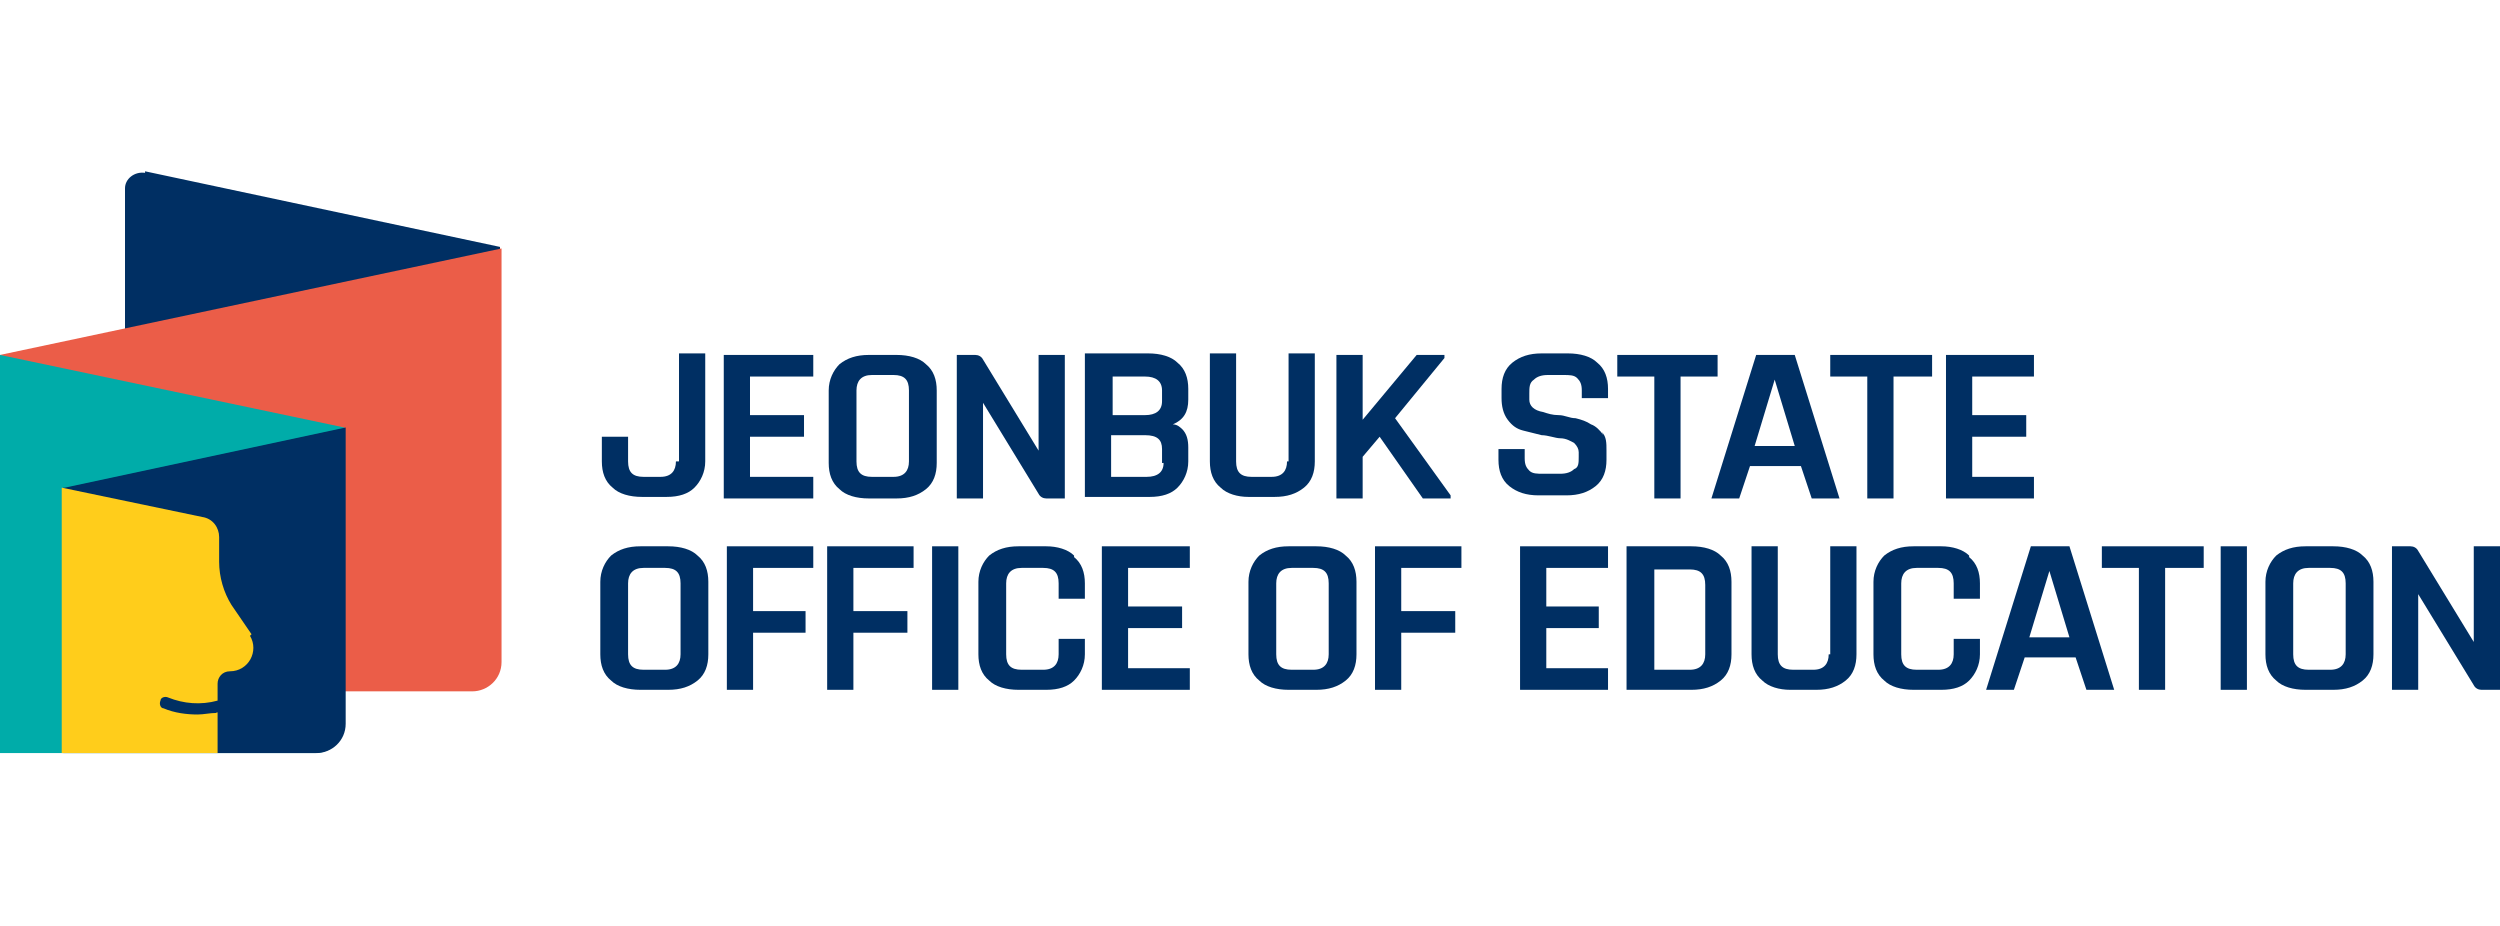 <?xml version="1.0" encoding="UTF-8"?>
<svg id="_레이어_1" xmlns="http://www.w3.org/2000/svg" version="1.1" viewBox="0 0 162 60">
  <!-- Generator: Adobe Illustrator 30.0.0, SVG Export Plug-In . SVG Version: 2.1.1 Build 123)  -->
  <defs>
    <style>
      .st0 {
        fill: #ffcd1b;
      }

      .st1 {
        fill: #002f63;
      }

      .st2 {
        fill: #eb5d48;
      }

      .st3 {
        fill: #00aca9;
      }
    </style>
  </defs>
  <g id="Layer_1">
    <g>
      <g>
        <path class="st1" d="M43.8,29.9c0,.6-.3,1-1,1h-1.1c-.7,0-1-.3-1-1v-1.6h-1.7v1.6c0,.7.2,1.3.7,1.7.4.4,1.1.6,1.9.6h1.6c.8,0,1.4-.2,1.8-.6.4-.4.7-1,.7-1.7v-7h-1.7v7h0Z"/>
        <polygon class="st1" points="48.6 30.9 48.6 28.3 52.1 28.3 52.1 26.9 48.6 26.9 48.6 24.4 52.7 24.4 52.7 23 46.9 23 46.9 32.3 52.7 32.3 52.7 30.9 48.6 30.9"/>
        <polygon class="st1" points="127.8 30.9 127.8 28.3 131.3 28.3 131.3 26.9 127.8 26.9 127.8 24.4 131.8 24.4 131.8 23 126.1 23 126.1 32.3 131.8 32.3 131.8 30.9 127.8 30.9"/>
        <path class="st1" d="M58.1,23h-1.8c-.8,0-1.4.2-1.9.6-.4.4-.7,1-.7,1.7v4.7c0,.7.2,1.3.7,1.7.4.4,1.1.6,1.9.6h1.8c.8,0,1.4-.2,1.9-.6s.7-1,.7-1.7v-4.7c0-.7-.2-1.3-.7-1.7-.4-.4-1.1-.6-1.9-.6h0ZM58.9,25.3v4.6c0,.6-.3,1-1,1h-1.4c-.7,0-1-.3-1-1v-4.6c0-.6.3-1,1-1h1.4c.7,0,1,.3,1,1Z"/>
        <path class="st1" d="M67.3,23v6.2l-3.6-5.9c-.1-.2-.3-.3-.5-.3h-1.2v9.3h1.7v-6.2l3.6,5.9c.1.2.3.3.5.3h1.2v-9.3h-1.7Z"/>
        <path class="st1" d="M76.7,27.9c-.2-.2-.4-.4-.7-.4.7-.3,1-.8,1-1.6v-.7c0-.7-.2-1.3-.7-1.7-.4-.4-1.1-.6-1.9-.6h-4.1v9.3h4.2c.8,0,1.4-.2,1.8-.6.4-.4.7-1,.7-1.7v-.9c0-.5-.1-.9-.4-1.2ZM75.3,25.3v.7c0,.6-.4.9-1.1.9h-2.1v-2.5h2.1c.7,0,1.1.3,1.1.9h0ZM75.4,30c0,.6-.4.9-1.1.9h-2.3v-2.7h2.2c.8,0,1.1.3,1.1.9v.9h0Z"/>
        <path class="st1" d="M83.4,29.9c0,.6-.3,1-1,1h-1.3c-.7,0-1-.3-1-1v-7h-1.7v7c0,.7.2,1.3.7,1.7.4.4,1.1.6,1.8.6h1.7c.8,0,1.4-.2,1.9-.6.5-.4.7-1,.7-1.7v-7h-1.7v7h0Z"/>
        <path class="st1" d="M103.9,28.2c-.2-.3-.5-.6-.8-.7-.3-.2-.6-.3-1-.4-.4,0-.7-.2-1.1-.2-.4,0-.7-.1-1-.2-.6-.1-.9-.4-.9-.8v-.4c0-.4,0-.7.3-.9.2-.2.5-.3.9-.3h1c.4,0,.7,0,.9.2.2.2.3.4.3.8v.5h1.7v-.6c0-.7-.2-1.3-.7-1.7-.4-.4-1.1-.6-1.9-.6h-1.7c-.8,0-1.4.2-1.9.6-.5.4-.7,1-.7,1.7v.6c0,.5.1,1,.4,1.4.3.4.6.6,1,.7.4.1.8.2,1.2.3.4,0,.9.2,1.2.2.4,0,.7.2.9.3.2.2.3.4.3.6v.3c0,.4,0,.7-.3.8-.2.2-.5.3-.9.3h-1.1c-.4,0-.7,0-.9-.2-.2-.2-.3-.4-.3-.8v-.6h-1.7v.7c0,.7.2,1.3.7,1.7.5.4,1.1.6,1.9.6h1.8c.8,0,1.4-.2,1.9-.6.5-.4.7-1,.7-1.7v-.6c0-.5,0-.9-.3-1.2h0Z"/>
        <polygon class="st1" points="111.3 24.4 111.3 23 104.8 23 104.8 24.4 107.2 24.4 107.2 32.3 108.9 32.3 108.9 24.4 111.3 24.4"/>
        <polygon class="st1" points="125.2 24.4 125.2 23 118.6 23 118.6 24.4 121 24.4 121 32.3 122.7 32.3 122.7 24.4 125.2 24.4"/>
        <path class="st1" d="M113.8,23l-2.9,9.3h1.8l.7-2.1h3.3l.7,2.1h1.8l-2.9-9.3h-2.3ZM113.7,28.9l1.3-4.3,1.3,4.3h-2.6Z"/>
        <polygon class="st1" points="90.4 27.1 93.6 23.2 93.6 23 91.8 23 88.3 27.2 88.3 23 86.6 23 86.6 32.3 88.3 32.3 88.3 29.6 89.4 28.3 92.2 32.3 94 32.3 94 32.1 90.4 27.1"/>
        <polygon class="st1" points="73.1 43.3 73.1 40.7 76.6 40.7 76.6 39.3 73.1 39.3 73.1 36.8 77.1 36.8 77.1 35.4 71.4 35.4 71.4 44.7 77.1 44.7 77.1 43.3 73.1 43.3"/>
        <polygon class="st1" points="100.2 43.3 100.2 40.7 103.6 40.7 103.6 39.3 100.2 39.3 100.2 36.8 104.2 36.8 104.2 35.4 98.5 35.4 98.5 44.7 104.2 44.7 104.2 43.3 100.2 43.3"/>
        <path class="st1" d="M160.3,35.4v6.2l-3.6-5.9c-.1-.2-.3-.3-.5-.3h-1.2v9.3h1.7v-6.2l3.6,5.9c.1.2.3.3.5.3h1.2v-9.3h-1.7Z"/>
        <polygon class="st1" points="142.8 36.8 142.8 35.4 136.2 35.4 136.2 36.8 138.6 36.8 138.6 44.7 140.3 44.7 140.3 36.8 142.8 36.8"/>
        <path class="st1" d="M131.6,35.4l-2.9,9.3h1.8l.7-2.1h3.3l.7,2.1h1.8l-2.9-9.3h-2.3,0ZM131.5,41.3l1.3-4.3,1.3,4.3h-2.6Z"/>
        <path class="st1" d="M43.3,35.4h-1.8c-.8,0-1.4.2-1.9.6-.4.4-.7,1-.7,1.7v4.7c0,.7.2,1.3.7,1.7.4.4,1.1.6,1.9.6h1.8c.8,0,1.4-.2,1.9-.6s.7-1,.7-1.7v-4.7c0-.7-.2-1.3-.7-1.7-.4-.4-1.1-.6-1.9-.6h0ZM44.1,37.8v4.6c0,.6-.3,1-1,1h-1.4c-.7,0-1-.3-1-1v-4.6c0-.6.3-1,1-1h1.4c.7,0,1,.3,1,1Z"/>
        <polygon class="st1" points="47.1 35.4 47.1 44.7 48.8 44.7 48.8 41 52.2 41 52.2 39.6 48.8 39.6 48.8 36.8 52.7 36.8 52.7 35.4 47.1 35.4"/>
        <polygon class="st1" points="53.6 35.4 53.6 44.7 55.3 44.7 55.3 41 58.8 41 58.8 39.6 55.3 39.6 55.3 36.8 59.2 36.8 59.2 35.4 53.6 35.4"/>
        <polygon class="st1" points="89.1 35.4 89.1 44.7 90.8 44.7 90.8 41 94.3 41 94.3 39.6 90.8 39.6 90.8 36.8 94.7 36.8 94.7 35.4 89.1 35.4"/>
        <rect class="st1" x="60.4" y="35.4" width="1.7" height="9.3"/>
        <rect class="st1" x="143.9" y="35.4" width="1.7" height="9.3"/>
        <path class="st1" d="M69.6,36c-.4-.4-1.1-.6-1.8-.6h-1.8c-.8,0-1.4.2-1.9.6-.4.4-.7,1-.7,1.7v4.7c0,.7.2,1.3.7,1.7.4.4,1.1.6,1.9.6h1.8c.8,0,1.4-.2,1.8-.6.4-.4.7-1,.7-1.7v-1h-1.7v1c0,.6-.3,1-1,1h-1.4c-.7,0-1-.3-1-1v-4.6c0-.6.3-1,1-1h1.4c.7,0,1,.3,1,1v1h1.7v-1c0-.7-.2-1.3-.7-1.7h0Z"/>
        <path class="st1" d="M85.3,35.4h-1.8c-.8,0-1.4.2-1.9.6-.4.4-.7,1-.7,1.7v4.7c0,.7.2,1.3.7,1.7.4.4,1.1.6,1.9.6h1.8c.8,0,1.4-.2,1.9-.6s.7-1,.7-1.7v-4.7c0-.7-.2-1.3-.7-1.7-.4-.4-1.1-.6-1.9-.6h0ZM86.1,37.8v4.6c0,.6-.3,1-1,1h-1.4c-.7,0-1-.3-1-1v-4.6c0-.6.3-1,1-1h1.4c.7,0,1,.3,1,1Z"/>
        <path class="st1" d="M111.5,36c-.4-.4-1.1-.6-1.9-.6h-4.2v9.3h4.2c.8,0,1.4-.2,1.9-.6.5-.4.7-1,.7-1.7v-4.7c0-.7-.2-1.3-.7-1.7h0ZM110.5,42.4c0,.6-.3,1-1,1h-2.3v-6.5h2.3c.7,0,1,.3,1,1v4.6h0Z"/>
        <path class="st1" d="M118.5,42.4c0,.6-.3,1-1,1h-1.3c-.7,0-1-.3-1-1v-7h-1.7v7c0,.7.2,1.3.7,1.7.4.4,1.1.6,1.8.6h1.7c.8,0,1.4-.2,1.9-.6.5-.4.7-1,.7-1.7v-7h-1.7v7h0Z"/>
        <path class="st1" d="M151.2,35.4h-1.8c-.8,0-1.4.2-1.9.6-.4.4-.7,1-.7,1.7v4.7c0,.7.2,1.3.7,1.7.4.4,1.1.6,1.9.6h1.8c.8,0,1.4-.2,1.9-.6s.7-1,.7-1.7v-4.7c0-.7-.2-1.3-.7-1.7-.4-.4-1.1-.6-1.9-.6h0ZM152,37.8v4.6c0,.6-.3,1-1,1h-1.4c-.7,0-1-.3-1-1v-4.6c0-.6.3-1,1-1h1.4c.7,0,1,.3,1,1Z"/>
        <path class="st1" d="M127.6,36c-.4-.4-1.1-.6-1.8-.6h-1.8c-.8,0-1.4.2-1.9.6-.4.4-.7,1-.7,1.7v4.7c0,.7.2,1.3.7,1.7.4.4,1.1.6,1.9.6h1.8c.8,0,1.4-.2,1.8-.6s.7-1,.7-1.7v-1h-1.7v1c0,.6-.3,1-1,1h-1.4c-.7,0-1-.3-1-1v-4.6c0-.6.3-1,1-1h1.4c.7,0,1,.3,1,1v1h1.7v-1c0-.7-.2-1.3-.7-1.7h0Z"/>
      </g>
      <g>
        <path class="st1" d="M9.4,11.2c-.7-.1-1.3.4-1.3,1v32.5h22.4c1,0,1.9-.8,1.9-1.9v-26.8l-23-4.9Z"/>
        <path class="st2" d="M0,23v21.8h30.6c1,0,1.9-.8,1.9-1.9v-26.8L0,23Z"/>
        <path class="st3" d="M0,23v25.8h20.4c1,0,1.9-.8,1.9-1.9v-19.2L0,23Z"/>
        <path class="st1" d="M4.1,31.6v17.2h16.4c1,0,1.9-.8,1.9-1.9v-19.2s-18.2,3.9-18.2,3.9Z"/>
        <path class="st0" d="M16.3,41.1l-1.3-1.9c-.5-.8-.8-1.8-.8-2.8v-1.6c0-.6-.4-1.2-1.1-1.3l-9.1-1.9v17.2h10.1v-2.6c0,0,0-.1-.1,0-.4,0-.8.1-1.2.1-.7,0-1.5-.1-2.2-.4-.2,0-.3-.3-.2-.5,0-.2.3-.3.5-.2,1,.4,2.1.5,3.2.2,0,0,0,0,0,0v-1.1c0-.4.3-.8.8-.8h0c1.2,0,1.9-1.3,1.3-2.3h0Z"/>
      </g>
    </g>
  </g>
</svg>
